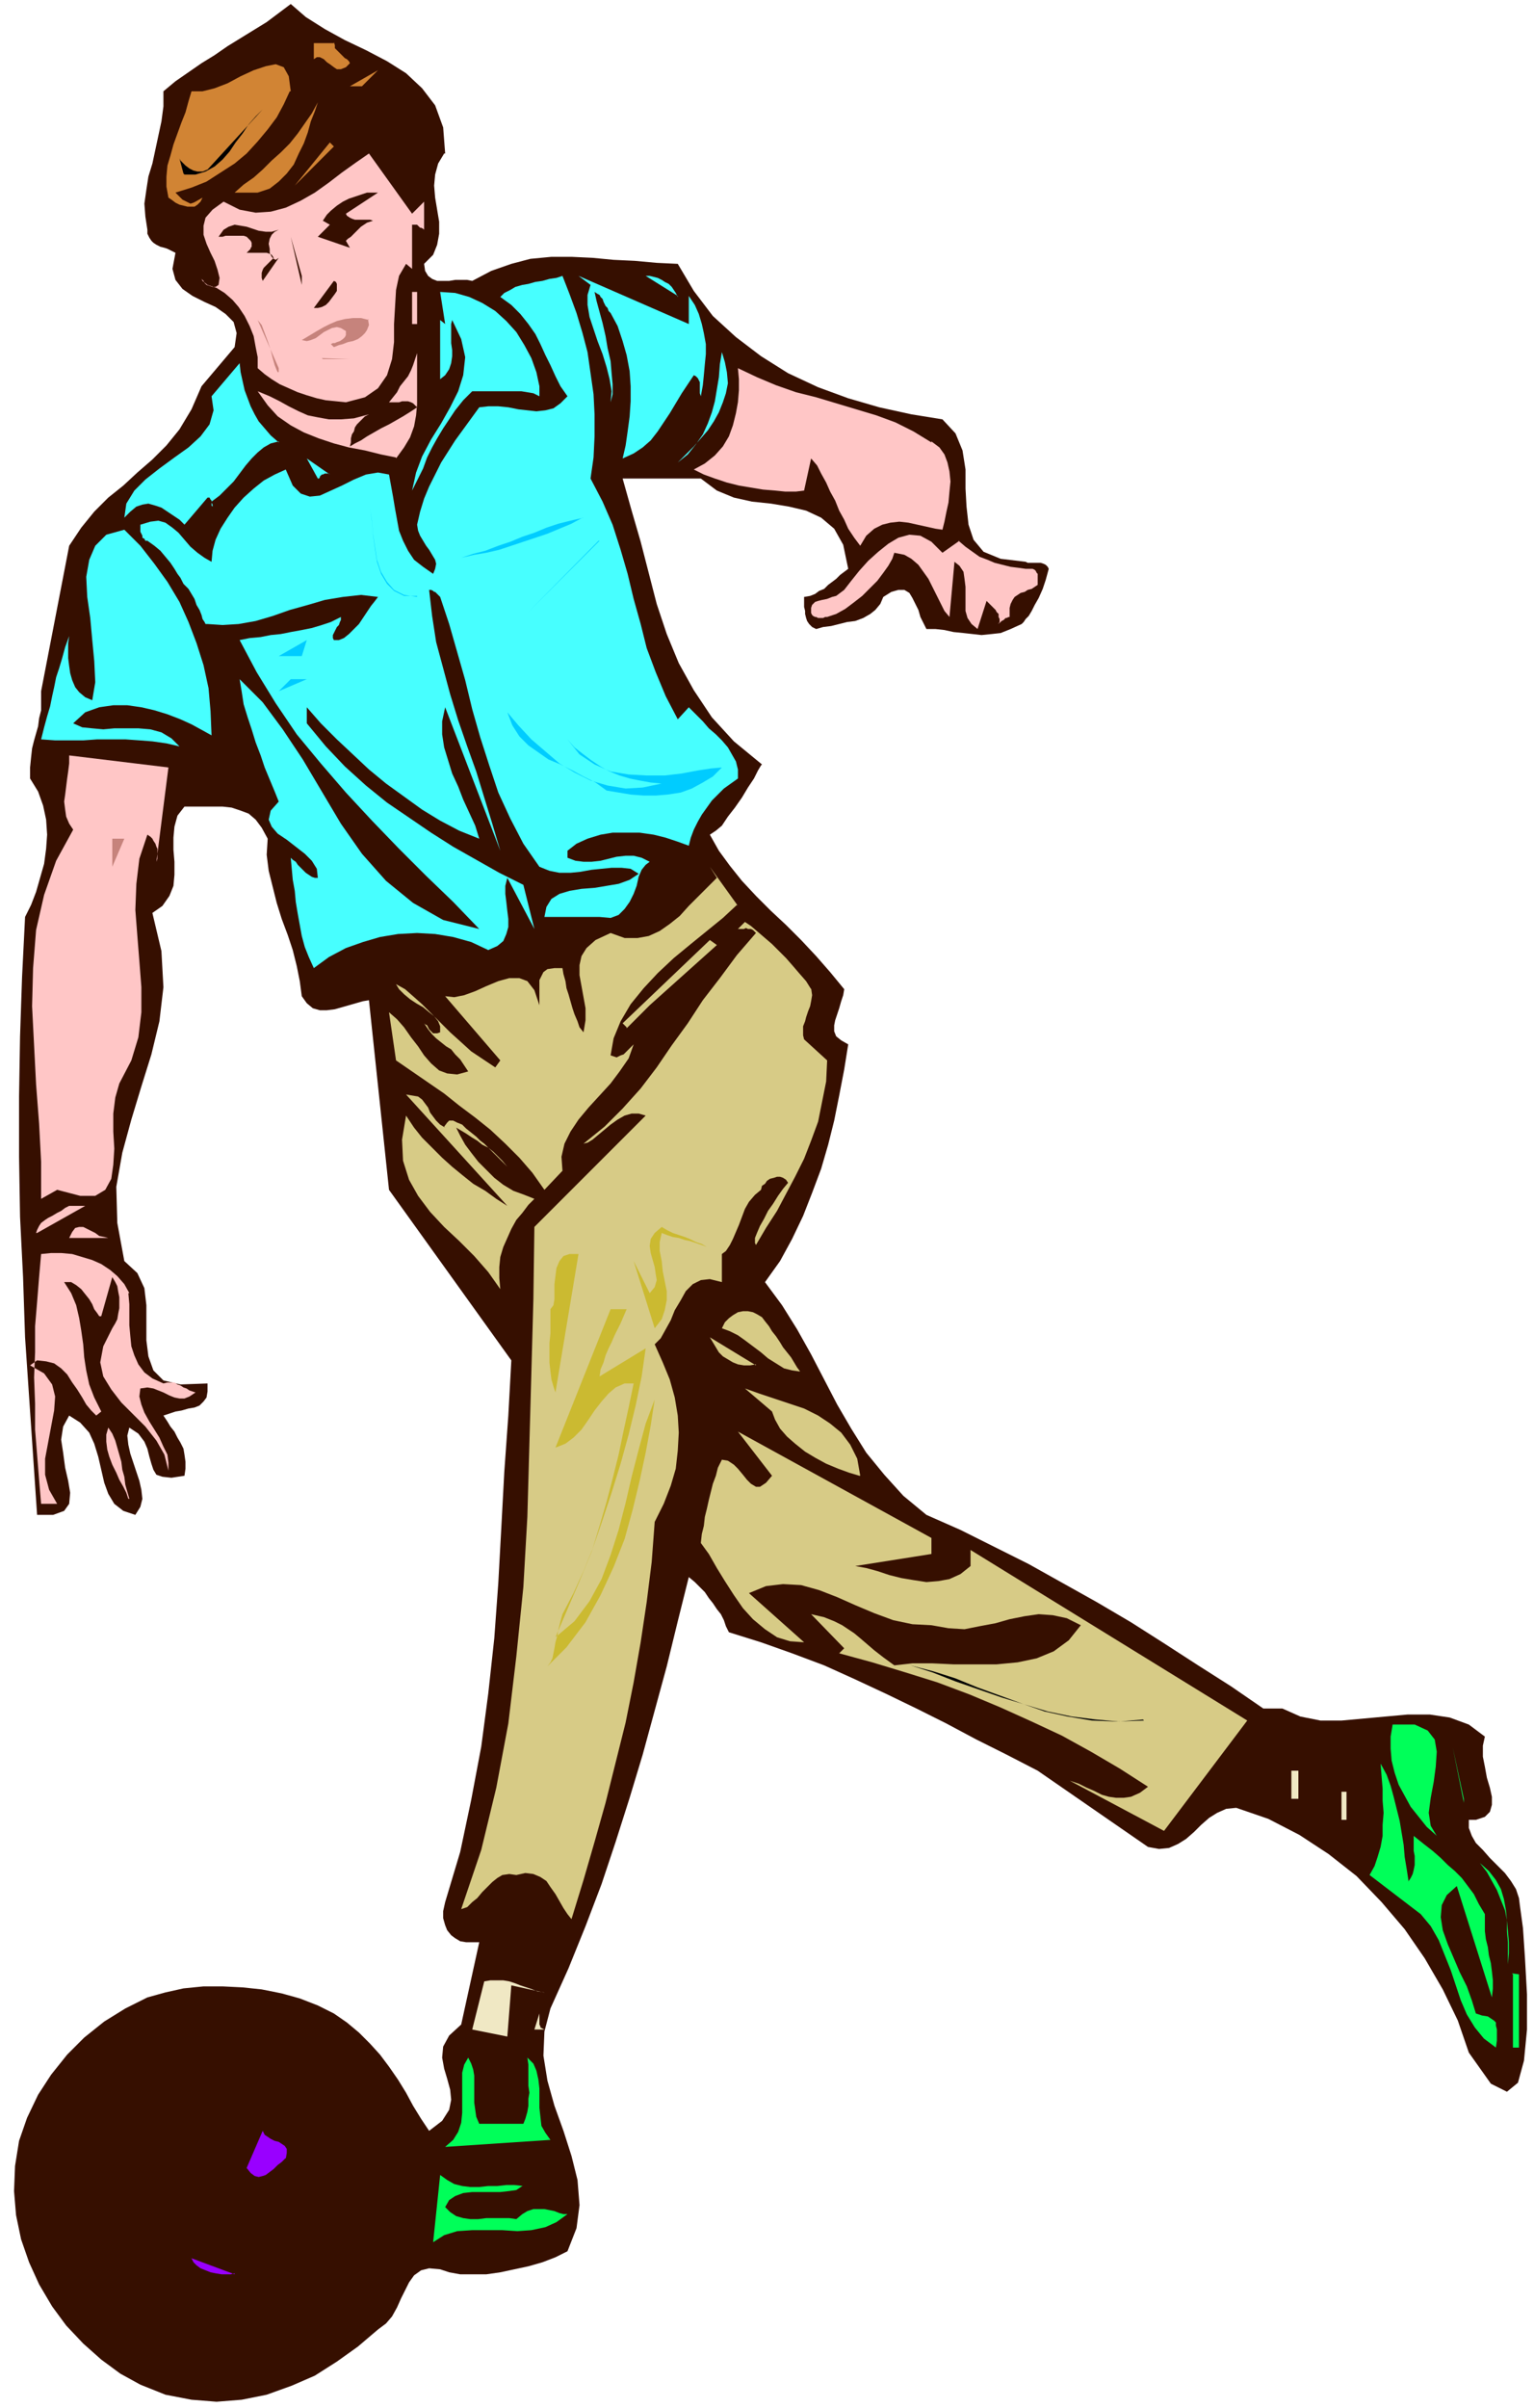 <svg xmlns="http://www.w3.org/2000/svg" fill-rule="evenodd" height="320" preserveAspectRatio="none" stroke-linecap="round" viewBox="0 0 1530 2400" width="204"><style>.pen1{stroke:none}.brush2{fill:#360f00}.brush3{fill:#d18434}.brush4{fill:#000}.brush5{fill:#ffc6c6}.brush6{fill:#47ffff}.brush7{fill:#c6837c}.brush8{fill:#0cf}.brush9{fill:#d7cb86}.brush10{fill:#cbba31}.brush11{fill:#00ff59}.brush12{fill:#f0e8c4}.brush13{fill:#90f}</style><path class="pen1 brush2" fill-rule="nonzero" d="m443 153-6 10-3 11-1 11 1 12 2 12 2 12v12l-2 11-4 10-9 9 1 7 3 5 4 3 5 2h12l6-1h12l5 1 19-10 20-7 19-5 21-2h20l21 1 21 2 21 1 22 2 21 1 16 27 19 25 23 21 25 19 27 17 30 14 30 11 31 9 32 7 31 5 13 14 7 17 3 19v19l1 18 2 18 5 15 10 12 17 7 25 3 2 1h13l3 1 2 1 2 2 1 2-3 11-3 9-4 9-4 7-3 6-3 5-3 3-2 3-2 2-11 5-10 4-9 1-10 1-9-1-9-1-10-1-9-2-9-1h-9l-3-6-3-6-2-7-3-6-3-6-3-5-5-3h-6l-7 2-8 5-3 7-5 6-5 4-7 4-8 3-8 1-8 2-8 2-8 1-7 2-4-2-3-3-2-3-1-3-1-4v-3l-1-4v-10l6-1 5-2 4-3 5-2 4-4 4-3 4-3 4-4 4-3 4-3-5-24-9-16-13-11-15-7-17-4-18-3-19-2-18-4-17-7-16-12h-78l9 32 9 31 8 31 8 31 10 30 12 29 15 27 18 27 22 24 28 23-1 1-3 5-4 8-6 9-6 10-7 10-7 9-6 9-6 5-6 4 9 16 11 15 12 15 14 15 15 15 15 14 15 15 15 16 14 16 14 17-1 6-2 6-2 7-2 6-2 6-1 5v6l2 5 5 4 7 4-4 25-5 26-5 25-6 24-7 24-9 24-9 23-11 23-12 22-15 21 17 23 15 24 14 25 13 25 13 25 14 24 15 24 18 22 19 21 23 19 34 15 34 17 34 17 34 19 34 19 34 20 33 21 34 22 33 21 32 22h19l18 8 20 4h21l22-2 22-2 22-2h22l20 3 19 7 16 12-2 9v11l2 10 2 11 3 10 2 9v8l-2 7-5 5-9 3h-7v8l3 8 4 7 7 7 7 8 7 7 8 8 6 8 5 8 3 9 1 8 3 22 2 30 2 36v35l-3 31-6 22-11 9-16-8-22-31-11-32-15-31-18-31-20-29-23-27-25-26-28-22-29-19-31-16-32-11-10 1-9 4-8 5-8 7-7 7-8 7-8 5-9 4-10 1-11-2-110-76-31-16-30-15-30-16-30-15-31-15-30-14-31-14-32-12-31-11-32-10-3-6-2-6-3-6-4-5-4-6-4-5-4-6-5-5-5-5-6-5-11 44-11 45-12 44-12 44-13 43-14 44-14 42-16 42-17 42-18 40-6 23-1 24 4 25 7 25 9 25 8 25 6 24 2 25-3 23-9 23-12 6-13 5-14 4-14 3-14 3-14 2h-26l-11-2-9-3-11-1-8 2-7 5-5 7-4 8-4 8-4 9-5 9-6 7-8 6-20 17-21 15-22 14-23 10-25 9-25 5-25 2-25-2-26-5-25-10-20-11-19-14-18-16-17-18-14-19-13-22-10-22-8-23-5-24-2-24 1-25 4-25 8-23 11-23 13-20 16-20 17-17 20-16 21-13 22-11 18-5 18-4 20-2h19l20 1 19 2 20 4 18 5 18 7 16 8 13 9 12 10 11 11 10 11 9 12 9 13 8 13 7 13 8 13 8 12 13-10 7-11 2-10-1-10-3-11-3-10-2-11 1-11 6-11 12-11 18-82h-13l-6-1-5-3-4-3-4-5-2-5-2-7v-7l2-9 15-50 11-52 10-53 7-53 6-55 4-55 3-55 3-56 4-56 3-55-122-170-20-189-6 1-7 2-7 2-7 2-7 2-8 1h-7l-7-2-6-5-5-7-2-15-3-15-4-16-5-15-6-16-5-16-4-16-4-16-2-16 1-16-6-11-6-8-7-6-8-3-9-3-9-1h-38l-7 9-3 11-1 11v12l1 12v13l-1 11-4 10-7 10-10 7 9 38 2 36-4 34-8 33-10 32-10 33-9 33-6 34 1 36 7 38 13 12 7 15 2 17v35l2 16 5 14 10 10 17 4 27-1v8l-1 6-3 4-4 4-5 2-6 1-7 2-6 1-6 2-6 2 4 6 3 5 4 5 3 6 3 5 3 6 1 6 1 7v7l-1 7-13 2-9-1-6-2-3-5-2-6-2-7-2-8-3-7-6-8-9-6-2 8 1 9 2 9 3 9 3 9 3 9 2 9 1 9-2 8-5 8-12-4-9-7-6-10-4-11-3-13-3-13-4-13-5-11-9-10-11-7-6 11-2 13 2 13 2 15 3 13 2 12-1 11-5 7-11 4H37l-4-59-4-59-4-59-2-60-3-60-1-60v-60l1-60 2-59 3-60 6-12 5-13 4-14 4-14 2-15 1-14-1-15-3-14-5-14-8-13v-11l1-10 1-9 2-8 2-7 2-7 1-8 2-8v-19l28-145 12-18 13-16 14-14 15-12 14-13 15-13 14-14 13-16 12-20 10-23 33-39 2-14-3-11-8-8-10-7-11-5-12-6-10-7-7-9-3-11 3-16-4-2-4-2-3-1-4-1-4-2-3-2-2-2-2-3-2-4v-4l-2-13-1-13 2-14 2-13 4-13 3-14 3-14 3-14 2-15V91l12-10 13-9 13-9 13-8 13-9 13-8 13-8 13-8 12-9 12-9 15 13 19 12 20 11 21 10 21 11 19 12 16 15 13 17 8 22 2 26z"/><path class="pen1 brush3" fill-rule="nonzero" d="m333 42 1 3v3l2 2 2 2 2 2 2 2 2 2 2 1 2 2 1 2-4 4-5 2h-4l-3-2-4-3-3-2-3-3-4-2h-3l-3 2V43h20zm-44 49-6 13-7 13-9 12-10 12-11 12-12 10-14 9-14 9-15 6-16 5 2 2 1 1 2 2 2 2 2 1 2 1 2 1 2 1 3-1 2-1 7-4-2 4-3 3-3 2h-7l-4-1-4-1-4-2-4-3-3-2-2-11v-10l1-11 3-10 3-11 4-11 4-11 4-10 3-11 3-10h11l12-3 13-5 13-7 13-6 12-4 10-2 8 3 5 9 2 15zm60-5 28-16-16 16h-12zm-92 106h-23l9-8 10-7 9-8 9-9 9-8 9-9 8-10 7-10 7-10 6-11-3 9-4 10-3 11-4 11-5 10-5 11-7 9-8 8-9 7-12 4z"/><path class="pen1 brush4" fill-rule="nonzero" d="m183 173-4-15-1-1 1 1 1 2 2 2 3 3 4 3 4 2 4 1h5l5-2 55-60-7 7-7 8-6 9-7 9-6 9-7 8-8 7-9 5-10 3h-11z"/><path class="pen1 brush3" fill-rule="nonzero" d="m294 185 35-43 4 4-39 39z"/><path class="pen1 brush5" fill-rule="nonzero" d="M423 201v28l-1-1-2-1h-1l-1-1-1-1-1-1h-5v44l-6-5-7 12-3 14-1 17-1 17v18l-2 17-5 16-9 13-13 9-19 5-10-1-10-1-9-2-10-3-9-3-9-4-9-4-8-5-7-5-7-6v-11l-2-10-2-11-4-10-5-10-6-9-6-7-8-7-8-5-9-3-5-4-1-2v-1 1l2 2 1 2 2 2 3 1 3 1h3l3-2 1-7-2-8-3-9-4-8-4-9-3-9v-9l2-8 7-8 11-8 16 8 16 3 15-1 15-4 15-7 14-8 14-10 13-10 14-10 13-9 43 60 12-12z"/><path class="pen1 brush2" fill-rule="nonzero" d="m377 192-32 21 1 2 3 2 2 1 3 1h15l3 1-3 1-3 1-3 2-3 2-2 2-3 3-2 2-3 3-3 2-2 2 4 7-32-11 12-12-7-4 4-6 4-4 6-5 6-4 6-3 6-2 6-2 6-2h11zm-99 37-4 2-3 3-2 4-1 5 1 5v4l2 4 2 2 2 1 3-2-16 23-1-3v-5l1-3 1-2 2-2 2-2 2-2 2-2 2-2-2-3-2-1-3-1h-20l1-1 1-1 1-1 1-1v-1l1-1v-4l-1-2-2-2-2-2-3-1h-18l-3 1h-4l5-7 5-3 6-2 6 1 6 1 6 2 6 2 7 1h6l7-2zm23 55-11-48 11 39v9z"/><path class="pen1 brush6" fill-rule="nonzero" d="m561 275 7 18 7 19 6 20 5 19 3 21 3 21 1 20v22l-1 21-3 21 12 23 10 23 8 25 7 24 6 25 7 25 6 24 9 24 10 24 12 23 11-12 7 7 7 7 6 7 7 6 6 6 6 7 4 7 4 7 2 8v9l-7 5-7 5-6 6-6 6-5 7-5 7-4 7-4 8-3 8-2 8-11-4-12-4-12-3-14-2h-27l-12 2-13 4-11 5-9 7v7l8 3 8 1h8l9-1 8-2 8-2 9-1h8l8 2 8 4-4 3-4 5-3 7-2 9-3 8-4 8-5 7-6 6-8 3-11-1h-55l2-10 5-8 8-5 10-3 12-2 13-1 12-2 12-2 11-4 9-6-8-5-9-1h-10l-10 1-10 1-11 2-10 1h-11l-10-2-10-4-16-23-13-25-12-26-9-27-9-28-8-28-7-29-8-28-8-28-9-27-1-1-1-1-1-1-1-1-1-1h-1l-1-1-2-1h-2l3 26 4 26 7 26 7 26 8 26 9 26 9 25 8 26 8 26 8 27-55-143-3 14v13l2 13 4 13 4 13 6 13 5 13 6 13 6 13 4 13-20-8-19-10-18-11-18-13-18-13-17-14-16-15-16-15-16-16-14-16v16l19 23 19 20 21 19 21 17 22 15 22 15 22 14 23 13 23 13 24 12 11 44-27-51-2 8v8l1 8 1 9 1 8v8l-2 7-3 7-6 5-9 4-17-8-18-5-18-3-18-1-19 1-18 3-17 5-17 6-17 9-15 11-5-11-4-10-3-11-2-11-2-11-2-12-1-11-2-11-1-11-1-11 2 2 3 2 2 3 3 3 2 2 3 3 3 2 3 2 3 1h3l-1-9-5-8-7-7-9-7-9-7-9-6-6-7-3-7 2-9 8-9-4-10-5-12-5-12-4-12-5-13-4-13-4-12-4-13-2-13-2-12 23 23 20 27 20 30 19 32 19 32 21 30 24 27 27 22 30 17 36 9-26-27-27-26-27-27-27-28-26-28-25-29-24-29-21-31-19-31-17-32 10-2 11-1 10-2 10-1 10-2 11-2 10-2 10-3 9-3 10-5v3l-1 2-1 3-2 2-1 2-1 2-1 2-1 2v3l1 2h5l5-2 5-4 5-5 5-5 4-6 4-6 4-6 4-5 3-4-17-2-18 2-18 3-17 5-18 5-17 6-17 5-17 3-16 1-15-1h-2l-1-2-2-3-1-4-2-5-3-5-2-6-3-5-3-5-4-4-1-1-1-2-2-4-3-4-3-5-4-6-5-6-5-6-6-5-7-5h-2l-1-2-2-1v-2l-1-2-1-2v-7l10-3 8-1 7 2 7 5 6 5 6 7 6 7 7 6 7 5 7 4 1-11 3-11 5-11 7-11 7-10 9-10 10-9 10-8 11-6 11-5 7 16 8 8 9 3 10-1 11-5 11-5 12-6 12-5 12-2 11 2 2 11 2 11 2 12 2 11 2 11 4 10 5 10 6 9 9 7 10 7 2-5 1-5-1-4-3-5-3-5-3-4-3-5-3-5-2-5-1-6 3-13 4-13 5-12 6-12 6-12 7-11 7-11 8-11 8-11 8-11 9-1h10l10 1 10 2 9 1 9 1 9-1 8-2 7-5 7-7-7-10-5-10-5-11-5-10-5-11-5-10-7-10-8-10-9-9-11-8 4-4 6-3 5-3 7-2 6-1 7-2 7-1 7-2 7-1 6-2z"/><path class="pen1 brush6" fill-rule="nonzero" d="m687 295 6 9 4 9 3 10 2 9 2 11v10l-1 10-1 11-1 10-2 11-1-3v-11l-1-2-1-2-2-2-2-1-6 9-6 9-6 10-6 10-6 9-6 9-7 9-8 7-9 6-11 5 3-13 2-14 2-15 1-15v-15l-1-15-3-16-4-14-5-15-7-13-2-2-1-3-2-2-1-2-1-2-1-3-2-2-1-2-2-1-3-2 2 9 3 11 3 11 3 13 2 12 3 13 1 12 1 11v10l-2 8 1-11-2-12-3-12-4-13-5-13-4-12-4-12-2-12v-10l3-10-12-9 110 48v-27z"/><path class="pen1 brush6" fill-rule="nonzero" d="m676 295-32-20h4l4 1 4 1 4 2 3 2 4 2 3 3 2 3 2 3 2 4z"/><path class="pen1 brush2" fill-rule="nonzero" d="M317 307h-4l20-27 2 1 1 2v7l-2 3-3 4-3 4-3 3-4 2-4 1z"/><path class="pen1 brush5" fill-rule="nonzero" d="M411 291h5v32h-5v-32z"/><path class="pen1 brush6" fill-rule="nonzero" d="M538 385v10l-6-3-6-1-6-1h-49l-9 9-8 10-6 9-6 9-6 10-5 9-5 10-4 11-5 10-6 12 4-18 6-16 9-17 10-16 9-16 8-16 5-16 2-18-4-18-9-19-1 4v19l1 7v6l-1 7-2 6-4 6-5 4v-59l5 4-5-32 15 1 14 4 13 6 13 8 11 10 10 11 8 13 7 13 5 14 3 14z"/><path class="pen1 brush7" fill-rule="nonzero" d="M278 367v4h-1l-1-2-2-5-2-7-2-8-3-9-3-8-3-8-4-5 21 48zm89-49 1 6-2 5-2 3-3 3-4 3-5 2-5 1-5 2-4 1-5 2-2-2-1-1 2-1h2l2-1 3-1 3-2 2-2 1-2v-4l-5-3-4-1-5 1-4 2-4 2-4 3-4 3-5 2-4 1-5-1 5-3 5-3 5-3 7-4 6-3 7-3 8-2 8-1h8l8 2z"/><path class="pen1 brush5" fill-rule="nonzero" d="m395 456-15-3-16-4-16-3-15-4-15-5-15-6-13-7-13-9-10-11-10-14 12 5 10 5 9 5 10 5 9 4 10 2 11 2h12l13-1 15-4-4 2-3 3-2 2-3 3-2 3-1 4-2 3-1 4v4l-1 4 5-3 6-3 6-4 7-4 7-4 8-4 7-4 7-4 8-5 6-4-2-2-2-2-2-1-3-1h-6l-3 1h-10l4-5 4-5 3-6 4-5 4-5 3-6 2-5 2-6 2-6v-6 57l-1 11-2 11-4 11-6 10-8 11z"/><path class="pen1 brush6" fill-rule="nonzero" d="m692 445-16 16 10-8 8-10 7-10 5-11 4-11 3-11 2-12 2-12 1-13 2-12 3 10 2 10 1 11-2 10-3 9-4 10-5 9-6 9-7 8-7 8z"/><path class="pen1 brush7" fill-rule="nonzero" d="m321 357 28 1h-27z"/><path class="pen1 brush6" fill-rule="nonzero" d="m278 440-8 2-7 4-6 5-6 6-6 7-6 8-6 8-7 7-7 7-8 6v4l1 1v-2l-1-2v-2l-1-1-1-2h-2l-23 27-5-5-6-4-6-4-6-4-6-2-7-2-6 1-6 2-6 5-6 6 2-14 8-13 11-11 14-11 15-11 14-10 12-11 9-12 4-14-2-14 28-33 1 9 2 9 2 9 3 8 3 8 4 8 4 7 6 7 6 7 8 7z"/><path class="pen1 brush5" fill-rule="nonzero" d="m929 440 8 6 5 7 3 8 2 9 1 10-1 10-1 11-2 9-2 10-2 8-7-1-9-2-9-2-9-2-9-1-9 1-8 2-8 4-8 7-6 10-6-8-6-9-4-9-5-9-4-10-5-9-4-9-5-9-4-8-6-7-7 32-8 1h-11l-10-1-12-1-12-2-12-2-12-3-12-4-11-4-10-5 11-6 10-8 8-9 6-10 4-11 3-12 2-11 1-12v-11l-1-11 19 9 19 8 20 7 20 5 20 6 20 6 20 6 19 7 18 9 18 11z"/><path class="pen1 brush6" fill-rule="nonzero" d="M328 472h-4l-2 1h-1l-1 1-1 1v1l-1 1h-1l-11-20 23 16z"/><path class="pen1 brush8" fill-rule="nonzero" d="M416 594h-13l-10-5-7-7-6-10-4-12-2-13-2-14-1-13-2-13-1-11 1 11 2 12 1 13 2 13 2 13 4 12 6 10 7 8 10 5 13 2zm165-78-11 6-12 5-12 5-12 4-12 4-12 4-12 4-13 3-12 2-13 3 12-4 12-3 13-5 12-4 12-5 12-4 12-5 12-4 12-3 13-3z"/><path class="pen1 brush6" fill-rule="nonzero" d="m124 528 16 16 14 18 13 18 12 20 9 20 8 21 7 22 5 23 2 23 1 24-9-5-11-6-11-5-13-5-13-4-13-3-14-2h-14l-14 2-14 5-12 11 9 4 10 1 11 1 11-1h24l12 1 11 3 10 6 8 8-13-3-14-2-13-1-14-1H97l-14 1H55l-14-1 3-12 3-11 3-10 2-10 2-9 2-10 3-9 3-10 3-11 4-11-1 7v15l1 8 1 7 2 7 3 7 4 5 6 5 7 3 3-18-1-21-2-21-2-22-3-21-1-20 3-17 6-14 11-11 18-5z"/><path class="pen1 brush5" fill-rule="nonzero" d="m956 539 7 6 7 5 7 5 8 3 7 3 8 2 8 2 8 1 7 1h7l2 1 1 1 1 2 1 1v11l-3 2-3 2-4 1-3 2-4 1-3 2-3 2-2 3-2 4-1 4v9h-1l-2 1h-1l-1 1-1 1-2 1-1 1-1 1h-1v1l1-2v-3l-1-2v-3l-2-2-1-2-2-2-3-3-2-2-2-2-9 28-6-5-4-6-2-7v-24l-1-8-1-7-4-6-5-4-5 55-5-6-4-8-4-8-4-8-4-8-5-7-5-7-7-6-7-4-10-2-2 6-4 7-5 7-6 8-8 8-7 7-9 7-8 6-9 5-9 3h-2l-2 1h-5l-2-1h-1l-2-1-1-1-1-2v-5l1-3 3-3 3-1 4-1 5-1 5-2 4-1 4-3 4-3 7-9 8-10 9-10 10-9 10-8 10-6 11-3 11 1 11 6 11 11 17-12z"/><path class="pen1 brush8" fill-rule="nonzero" d="m597 539-71 72 72-72zm-181 67 23 92-23-92zm-138 48 28-16-5 16h-23zm0 35 12-12h16l-28 12zm381 92-10-1-11-2-10-2-10-3-10-4-9-5-9-6-8-6-9-7-7-8 12 15 15 10 16 7 18 3 18 1h18l17-2 16-3 13-2 11-1-9 9-10 6-11 6-11 4-13 2-12 1h-12l-13-1-12-2-12-2-11-8-12-6-11-6-12-6-12-5-10-7-10-7-9-9-7-11-5-13 11 13 13 14 14 12 14 12 15 9 16 8 17 5 18 3 17-1 19-4z"/><path class="pen1 brush5" fill-rule="nonzero" d="m156 859 1-3v-10l-1-2-1-3-2-3-1-2-2-2-3-2-8 24-3 25-1 26 2 26 2 25 2 26v25l-3 25-7 23-12 23-4 14-2 16v18l1 17-1 16-2 14-6 11-10 6H80l-23-6-16 9v-37l-2-38-3-39-2-39-2-39 1-38 3-38 8-35 12-34 17-31-4-6-3-7-1-7-1-8 1-7 1-8 1-8 1-7 1-8v-8l99 12-12 94z"/><path class="pen1 brush7" fill-rule="nonzero" d="M112 863v-27h12l-12 28z"/><path class="pen1 brush9" fill-rule="nonzero" d="m735 902-14 13-16 13-16 13-17 14-16 15-14 15-13 16-10 17-7 17-3 17 3 1 3 1 2-1 2-1 3-1 2-2 2-2 2-2 2-2 2-2-5 14-9 13-9 12-11 12-11 12-10 12-8 12-6 12-3 13 1 14-18 19-12-17-13-15-14-14-15-14-15-12-16-12-15-12-16-11-16-11-16-11-7-48 8 7 7 8 7 10 7 9 6 9 7 8 8 7 8 3 10 1 11-3-4-6-4-6-5-5-4-5-5-3-5-4-5-4-4-4-4-5-4-6 1 1 2 1 1 2 1 2 1 1 2 2 1 1h4l3-1v-6l-2-5-4-5-5-4-6-5-7-4-6-4-6-5-5-5-3-5 9 5 8 7 9 8 9 9 9 9 10 10 10 9 11 10 12 8 12 8 5-7-55-64 9 1 10-2 11-4 11-5 12-5 11-3h10l8 3 7 9 5 15v-25l2-4 2-4 4-3 7-1h8l1 6 2 7 1 7 2 6 2 7 2 7 2 6 3 7 2 6 4 5 2-12v-12l-2-11-2-11-2-11v-10l2-9 5-8 9-8 15-7 14 5h13l11-2 11-5 10-7 10-8 9-10 9-9 10-10 9-9-7-11 28 39zm74 83 1 7-1 6-1 5-2 5-2 6-1 4-2 5v9l1 4 23 21-1 21-4 20-4 20-7 19-7 18-9 18-9 17-9 17-11 17-10 17-1-2v-5l2-5 3-7 4-7 4-8 5-7 5-8 5-7 5-6-2-3-3-2-3-1h-3l-3 1-4 1-3 2-2 3-3 2-1 4-6 5-6 7-4 7-3 8-3 8-3 7-3 7-3 6-4 6-4 3v28l-12-3-9 1-8 4-7 7-5 9-6 10-4 10-5 9-5 9-6 6 8 18 7 17 5 18 3 18 1 17-1 18-2 18-5 17-7 18-9 18-3 40-5 40-6 40-7 40-8 40-10 40-10 40-11 39-11 38-12 39-4-5-4-6-4-7-4-7-5-7-4-6-6-4-7-3-8-1-9 2-7-1-7 1-5 3-5 4-5 5-5 5-5 6-5 4-5 5-6 2 20-59 15-62 12-64 8-67 7-69 4-70 2-72 2-72 2-73 1-72 111-111-7-2h-7l-7 2-7 4-7 5-6 5-6 5-6 5-5 3-4 1 21-17 18-18 18-20 16-21 15-22 16-22 15-23 17-22 17-23 19-22-1-1-2-2-2-1h-3l-2-1-2 1h-6l7-7 6 4 7 6 7 6 7 6 7 7 7 7 7 8 6 7 7 8 5 8z"/><path class="pen1 brush9" fill-rule="nonzero" d="m625 1024-4-4 87-83 7 5-67 60-23 23zm-182 99 3-4 2-2h4l4 2 5 2 4 4 5 4 5 4 4 4 4 3 23 23-5-6-4-4-5-5-5-4-6-3-5-4-5-3-6-4-5-3-5-3 4 8 5 9 6 8 7 9 8 8 8 8 9 7 10 6 11 4 10 4-6 6-6 8-6 7-5 9-4 9-4 9-3 10-1 10v11l1 11-12-17-14-16-15-15-15-14-14-15-12-16-9-16-6-19-1-21 4-24 8 12 8 10 10 10 10 10 10 9 11 9 10 8 12 7 11 8 11 7-101-111 6 1 6 1 4 3 3 4 3 4 2 5 3 4 3 4 4 4 5 3z"/><path class="pen1 brush5" fill-rule="nonzero" d="m36 1229 1-3 2-4 2-3 4-3 3-2 4-2 5-3 4-2 4-3 4-2h16l-48 27zm71 5H69l3-6 3-4 4-1h4l4 2 4 2 4 2 4 3 5 1 4 1z"/><path class="pen1 brush10" fill-rule="nonzero" d="m715 1250-5-4-5-3-5-2-6-2-6-2-5-1-6-2-6-1-6-2-5-2-2 9v9l2 10 1 10 2 10 2 10v9l-2 10-3 9-7 9-21-67 16 32 5-6 2-7-1-6-1-7-2-7-2-7-1-7 1-7 4-6 7-6 5 3 6 3 6 2 6 2 5 2 6 3 6 2 5 3 5 3 5 4z"/><path class="pen1 brush5" fill-rule="nonzero" d="m128 1289 1 11v21l1 11 1 10 3 9 4 9 6 8 8 6 11 5 4-1h7l3 2 3 1 3 2 3 1 3 2 3 1 3 1-6 4-5 2h-5l-5-1-5-2-6-3-5-2-5-2-6-1-7 1-1 8 2 8 3 8 5 9 5 8 5 8 4 9 4 8 1 8v8l-4-16-8-14-11-14-12-12-12-12-10-13-8-13-3-14 3-16 9-18 3-5 2-4 1-6 1-5v-11l-1-5-1-6-2-4-3-5-11 39h-2l-2-3-3-4-2-5-3-5-4-5-4-5-5-4-5-3h-7l7 11 5 12 3 13 2 12 2 14 1 13 2 13 3 14 5 13 7 14-5 4-5-5-5-6-4-7-5-8-5-7-5-8-6-6-7-5-8-2-9-1-7 5 14 8 8 11 3 12-1 14-3 16-3 16-3 16v16l4 15 8 14H41l-2-24-2-25-2-25v-26l-1-26 1-25v-26l2-24 2-25 2-23 10-1h10l11 1 10 3 10 3 9 4 9 6 7 6 7 8 5 9z"/><path class="pen1 brush10" fill-rule="nonzero" d="m554 1388-2-6-2-7-1-8-1-9v-19l1-10v-24l3-4 1-6v-15l1-8 1-8 3-7 4-5 6-2h9l-23 138zm71-83-3 7-3 7-3 6-3 6-3 7-3 6-3 7-2 7-3 7-1 7 46-28-4 28-6 29-7 29-8 29-9 29-10 30-10 29-12 29-12 28-12 28 19-16 15-20 12-22 9-24 8-25 7-27 6-26 7-27 7-26 9-24-4 26-5 27-6 28-7 29-8 29-11 28-13 28-15 27-19 25-22 22 3-3 3-4 2-4 1-5 1-5 1-6 2-7 1-6 2-8 2-7 11-21 10-22 9-22 7-23 7-24 6-23 6-24 5-24 5-23 5-24h-9l-9 4-7 6-7 8-7 9-6 9-7 10-8 8-8 6-10 4 55-138h16z"/><path class="pen1 brush9" fill-rule="nonzero" d="m797 1367-7-1-8-2-8-5-8-5-7-6-8-6-8-6-7-5-8-4-8-3 3-6 4-4 4-3 5-3 5-1h5l5 1 4 2 5 3 3 4 4 5 3 5 4 5 4 6 3 5 4 5 4 5 3 5 3 5 3 4zm-43-7-6 1h-6l-6-1-5-2-5-3-5-3-4-4-3-5-3-5-3-5 46 28zm103 111-10-3-11-4-12-5-11-6-10-6-10-8-8-7-7-8-5-9-3-8-27-23 14 5 15 5 15 5 15 5 14 7 12 8 11 9 9 12 7 14 3 17z"/><path class="pen1 brush5" fill-rule="nonzero" d="m128 1494-2-6-3-6-4-7-3-7-4-8-3-8-2-7-1-8v-7l2-7 4 6 3 7 2 7 2 7 2 7 1 8 2 7 1 8 2 7 2 7z"/><path class="pen1 brush9" fill-rule="nonzero" d="m929 1549-76 12 11 2 11 3 12 4 12 3 12 2 13 2 12-1 11-2 11-5 10-8v-16l276 170-83 110-94-50 9 3 8 4 7 3 8 4 7 2 7 1h8l7-1 9-4 8-6-28-18-29-17-29-16-30-14-31-14-31-13-32-12-32-10-33-10-33-9 5-5-33-34 13 3 10 4 8 4 6 4 6 4 6 5 7 6 7 6 9 7 11 8 18-2h20l21 1h43l21-2 19-4 17-7 15-11 12-15-14-7-14-3-14-1-14 2-15 3-14 4-16 3-15 3-16-1-17-3-19-1-19-4-19-7-19-8-18-8-18-7-18-5-18-1-17 2-17 7 55 49-14-1-13-4-12-8-12-10-10-11-9-13-9-14-8-13-8-14-8-11 1-9 2-8 1-9 2-8 2-9 2-8 2-8 3-8 2-8 4-8 6 1 6 4 4 4 5 6 4 5 4 4 5 3h4l6-4 6-7-34-44 193 106v16z"/><path class="pen1 brush4" fill-rule="nonzero" d="m830 1549 16 5-16-5zm310 165-24 2-23-2-24-3-24-5-23-7-23-7-23-8-23-8-23-9-22-7 23 6 22 7 22 9 22 8 22 8 23 8 23 5 24 4 25 1 27-1z"/><path class="pen1 brush11" fill-rule="nonzero" d="m1432 1829-9-8-8-10-8-10-6-11-6-11-4-12-3-12-1-12v-12l2-12h22l13 6 7 9 2 12-1 15-2 15-3 16-2 15 2 13 6 10zm28-32-11-55 11 51v5z"/><path class="pen1 brush11" fill-rule="nonzero" d="m1405 1875 2-3 2-4 1-4 1-5v-9l-1-5v-15l10 8 9 7 8 7 7 7 7 6 7 7 6 8 6 8 5 10 6 10v17l1 8 2 8 1 8 2 8 1 8 1 9v8l-1 9-35-111-10 9-5 10-1 12 2 13 5 14 6 14 6 14 7 14 5 14 4 13 6 2 6 1 3 2 3 2 2 2v3l1 4v11l-1 7-12-9-9-11-8-13-6-14-5-15-5-15-6-15-6-15-8-14-10-12-51-39 5-9 3-9 3-10 2-11v-11l1-12-1-12v-12l-1-12-1-13 6 11 4 11 3 11 3 12 3 12 2 12 2 12 1 12 2 12 2 13z"/><path class="pen1 brush12" fill-rule="nonzero" d="M1287 1765h8v28h-7v-28zm51 21h5v28h-5v-28z"/><path class="pen1 brush11" fill-rule="nonzero" d="m1504 1958 1-11v-11l-1-11-1-11-2-10-4-10-4-10-5-9-5-9-7-9 9 8 7 9 5 9 3 10 2 11 1 10v11l1 11v23zm4 9 7 1v73h-6v-73z"/><path class="pen1 brush12" fill-rule="nonzero" d="m542 1986-32-7-4 51-35-7 12-48 6-1h13l6 1 6 2 5 2 6 2 6 2 5 2 7 1zm0 37h-9l5-16v11l1 2v1l2 1 2 1z"/><path class="pen1 brush11" fill-rule="nonzero" d="M478 2117h44l2-5 2-7 1-6v-7l1-6-1-7v-21l-1-7 6 6 3 7 2 9 1 9v19l1 9 1 9 4 7 5 7-105 7 8-7 5-8 3-9 1-10v-40l2-8 4-7 3 6 2 6 1 6v27l1 7 1 7 3 7z"/><path class="pen1 brush13" fill-rule="nonzero" d="m285 2151-4 4-4 3-4 4-4 3-4 3-3 1-4 1-4-1-4-3-4-5 16-37 2 4 3 2 3 2 4 2 4 1 3 2 3 2 2 3v4l-1 6z"/><path class="pen1 brush11" fill-rule="nonzero" d="m521 2179-6 4-7 1-9 1h-28l-9 1-8 3-6 4-4 7 5 5 6 4 7 2 7 1h8l8-1h23l7 1 6-5 5-3 6-2h11l5 1 5 1 5 2 4 1h4l-11 8-11 5-14 3-14 1-15-1h-30l-15 1-13 4-11 7 7-67 7 5 7 4 8 2 8 1h9l9-1h9l9-1h8l9 1z"/><path class="pen1 brush13" fill-rule="nonzero" d="m234 2266-4 1h-9l-6-1-5-1-5-2-5-2-4-3-3-3-2-4 43 16z"/></svg>
